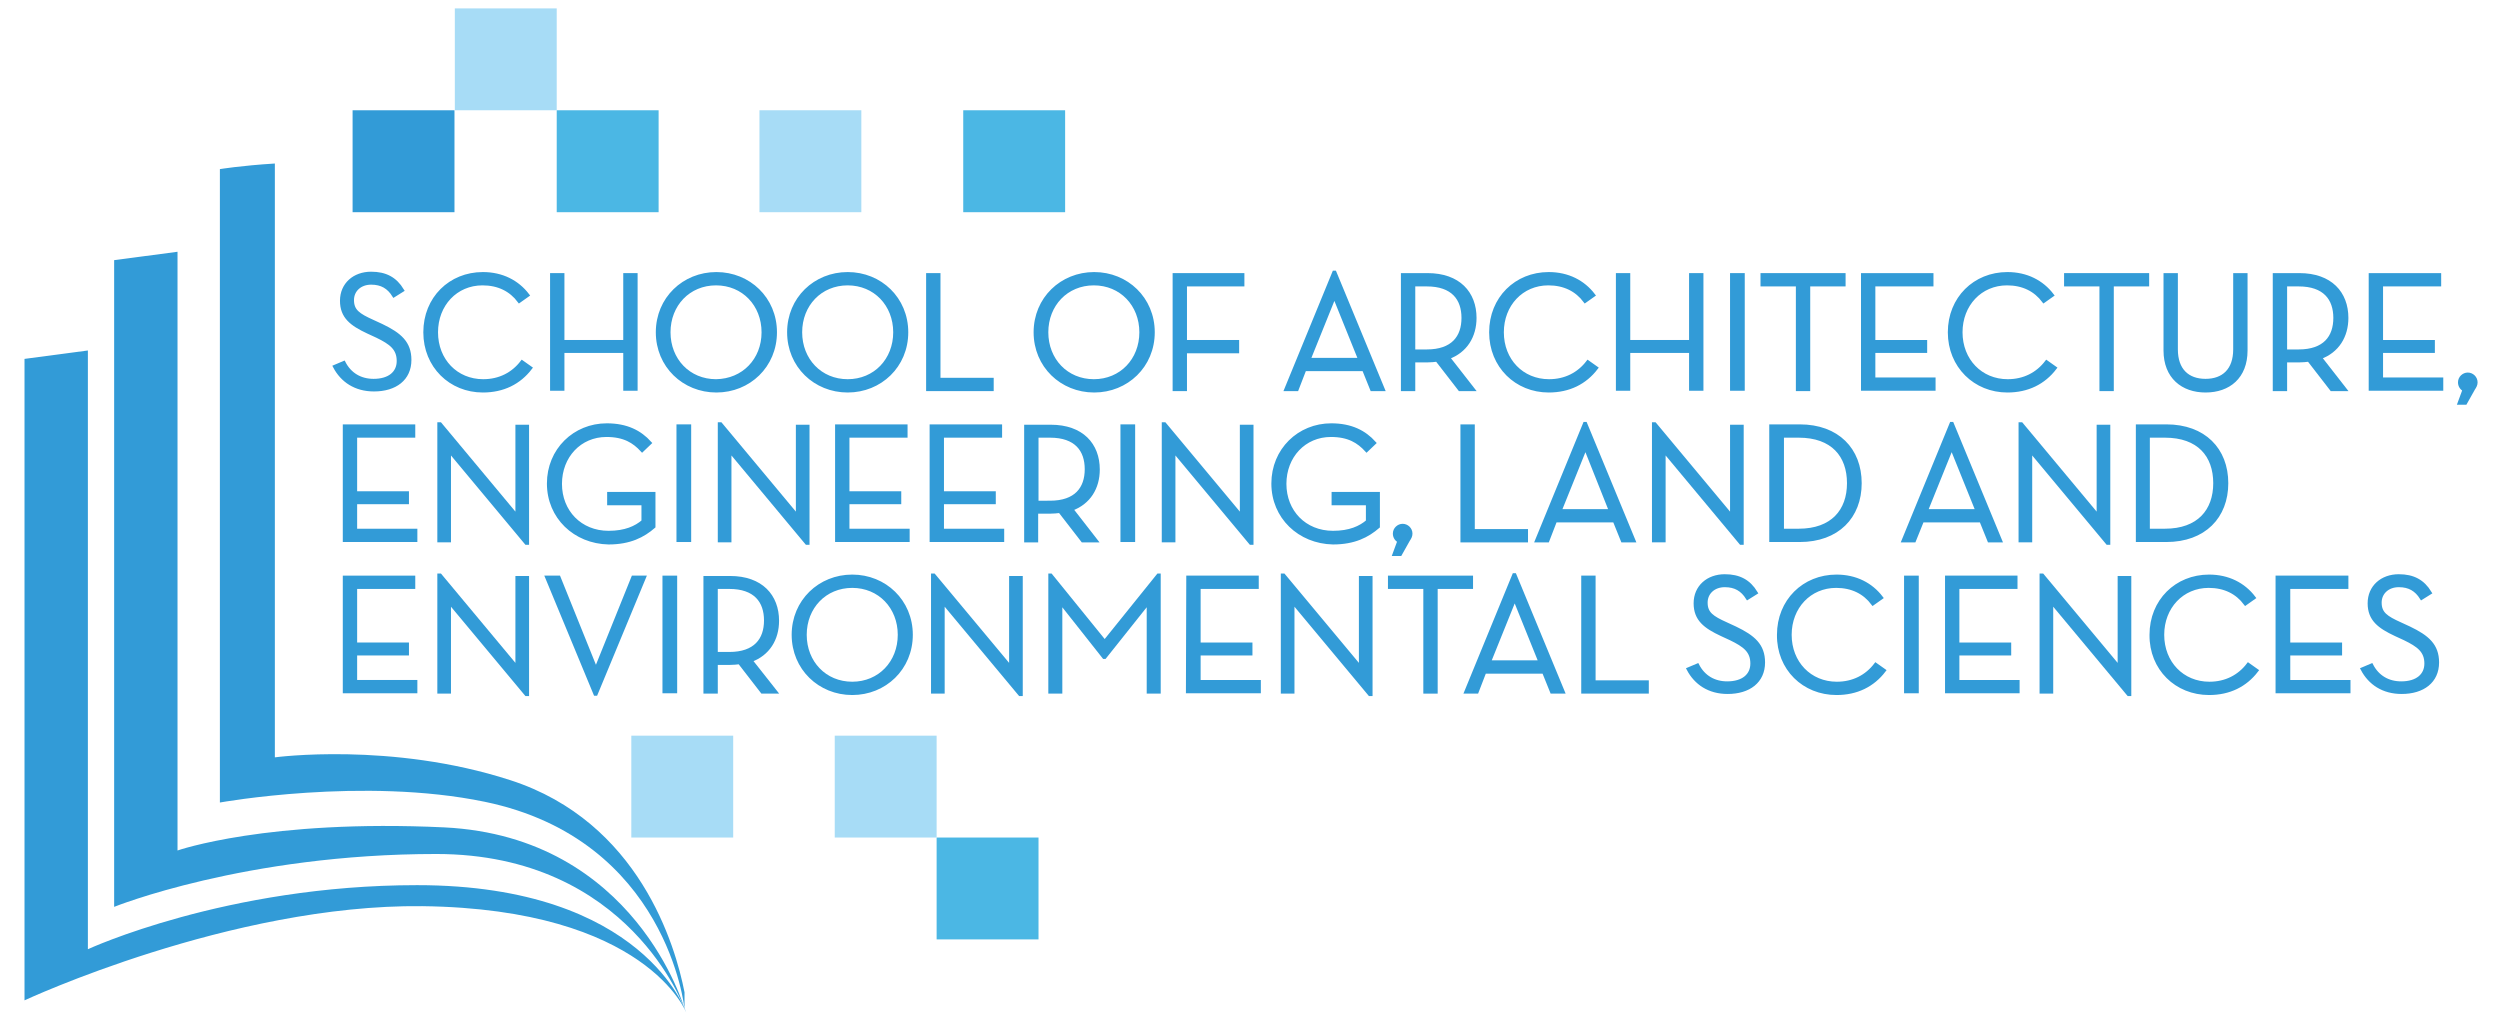 <?xml version="1.0" encoding="UTF-8"?> <!-- Generator: Adobe Illustrator 23.0.1, SVG Export Plug-In . SVG Version: 6.00 Build 0) --> <svg xmlns="http://www.w3.org/2000/svg" xmlns:xlink="http://www.w3.org/1999/xlink" version="1.1" x="0px" y="0px" viewBox="0 0 714 291.8" style="enable-background:new 0 0 714 291.8;" xml:space="preserve"> <style type="text/css"> .st0{fill:#329BD7;} .st1{fill-rule:evenodd;clip-rule:evenodd;fill:#A7DCF6;} .st2{fill-rule:evenodd;clip-rule:evenodd;fill:#329BD7;} .st3{opacity:0.8;fill-rule:evenodd;clip-rule:evenodd;fill:#1EA5DD;enable-background:new ;} .st4{fill:#329BD7;stroke:#329BD7;stroke-miterlimit:10;} </style> <g id="Layer_2"> </g> <g id="Layer_1"> <g> <path class="st0" d="M145.7,222.8c-34-11-67.2-6.5-67.2-6.5V46.7c-9.7,0.6-15.7,1.6-15.7,1.6v180.9c0,0,41-7.4,75.7-0.2 c52.1,10.8,57,59.1,57,59.1s0-1.7,0-4.7C192.9,270.1,182.6,234.7,145.7,222.8z"></path> <path class="st0" d="M119.1,252.8c-54.5,0-94,18.3-94,18.3v-171L7,102.5v183.2c0,0,59-27.5,113.6-26.9 c64.1,0.8,75.4,30.4,75.4,30.4S184,252.8,119.1,252.8z"></path> <path class="st0" d="M195.5,288.1c0,0-13.9-49.1-68.6-51.8c-50.5-2.4-76.2,6.6-76.2,6.6v-171l-18.1,2.4v184.7 c0,0,37.4-15.1,92-15.1C179.9,243.9,195.5,288.1,195.5,288.1z"></path> <path class="st1" d="M246,60.6c-9.7,0-19.4,0-29.1,0c0-9.7,0-19.4,0-29.1c9.7,0,19.4,0,29.1,0C246,41.2,246,50.9,246,60.6z"></path> <path class="st2" d="M129.8,60.6c-9.7,0-19.4,0-29.1,0c0-9.7,0-19.4,0-29.1c9.7,0,19.4,0,29.1,0C129.8,41.2,129.8,50.9,129.8,60.6 z"></path> <path class="st1" d="M159,31.5c-9.7,0-19.4,0-29.1,0c0-9.7,0-19.4,0-29.1c9.7,0,19.4,0,29.1,0C159,12.1,159,21.8,159,31.5z"></path> <path class="st3" d="M188.1,60.6c-9.7,0-19.4,0-29.1,0c0-9.7,0-19.4,0-29.1c9.7,0,19.4,0,29.1,0C188.1,41.2,188.1,50.9,188.1,60.6 z"></path> <path class="st1" d="M267.5,239.2c-9.7,0-19.4,0-29.1,0c0-9.7,0-19.4,0-29.1c9.7,0,19.4,0,29.1,0 C267.5,219.8,267.5,229.5,267.5,239.2z"></path> <path class="st3" d="M296.6,268.3c-9.7,0-19.4,0-29.1,0c0-9.7,0-19.4,0-29.1c9.7,0,19.4,0,29.1,0 C296.6,248.9,296.6,258.6,296.6,268.3z"></path> <path class="st1" d="M180.3,239.2c9.7,0,19.4,0,29.1,0c0-9.7,0-19.4,0-29.1c-9.7,0-19.4,0-29.1,0 C180.3,219.8,180.3,229.5,180.3,239.2z"></path> <path class="st3" d="M275.1,60.6c9.7,0,19.4,0,29.1,0c0-9.7,0-19.4,0-29.1c-9.7,0-19.4,0-29.1,0C275.1,41.2,275.1,50.9,275.1,60.6 z"></path> <g> <path class="st4" d="M98.2,103.6c1.7,3.3,4.7,5.1,8.5,5.1c4.5,0,7.1-2.2,7.1-5.6c0-3.6-2.2-5.2-6.1-7.1l-2.6-1.2 c-4.7-2.2-7.5-4.3-7.5-8.9c0-4.7,3.6-7.8,8.4-7.8c4.1,0,6.9,1.5,8.9,4.8l-2.4,1.5c-1.5-2.4-3.5-3.6-6.5-3.6 c-3.2,0-5.4,2.1-5.4,4.9c0,3.1,1.8,4.3,5.8,6.1l2.6,1.2c5.2,2.5,8,4.9,8,9.8c0,5.4-4.1,8.5-10.2,8.5c-5.3,0-9.1-2.6-11.2-6.6 L98.2,103.6z"></path> <path class="st4" d="M121.4,94.9c0-9.7,7.2-16.7,16.5-16.7c5.5,0,9.9,2.3,12.8,6.1l-2.4,1.7c-2.4-3.2-5.9-5-10.5-5 c-7.6,0-13.2,6-13.2,13.9c0,8,5.7,13.9,13.4,13.9c4.7,0,8.5-2,11.1-5.4l2.4,1.7c-3.2,4.2-7.8,6.5-13.6,6.5 C128.7,111.6,121.4,104.6,121.4,94.9z"></path> <path class="st4" d="M178.5,78.5h3.1v32.6h-3.1v-10.8h-17.8v10.8h-3.1V78.5h3.1v19.1h17.8V78.5z"></path> <path class="st4" d="M187.8,94.9c0-9.6,7.5-16.7,16.8-16.7s16.8,7.1,16.8,16.7s-7.5,16.7-16.8,16.7S187.8,104.5,187.8,94.9z M218,94.9c0-7.9-5.7-13.9-13.5-13.9c-7.8,0-13.5,6-13.5,13.9c0,7.9,5.7,13.9,13.5,13.9C212.3,108.7,218,102.8,218,94.9z"></path> <path class="st4" d="M225.3,94.9c0-9.6,7.5-16.7,16.8-16.7s16.8,7.1,16.8,16.7s-7.5,16.7-16.8,16.7S225.3,104.5,225.3,94.9z M255.6,94.9c0-7.9-5.7-13.9-13.5-13.9s-13.5,6-13.5,13.9c0,7.9,5.7,13.9,13.5,13.9S255.6,102.8,255.6,94.9z"></path> <path class="st4" d="M265,78.5h3.1v29.9h15.2v2.8H265V78.5z"></path> <path class="st4" d="M295.7,94.9c0-9.6,7.5-16.7,16.8-16.7s16.8,7.1,16.8,16.7s-7.5,16.7-16.8,16.7S295.7,104.5,295.7,94.9z M325.9,94.9c0-7.9-5.7-13.9-13.5-13.9s-13.5,6-13.5,13.9c0,7.9,5.7,13.9,13.5,13.9S325.9,102.8,325.9,94.9z"></path> <path class="st4" d="M335.4,78.5h19.5v2.8h-16.4v16.3h14.9v2.8h-14.9v10.8h-3.1L335.4,78.5L335.4,78.5z"></path> <path class="st4" d="M370.4,111.2h-3.1L381,77.8h0.2l13.8,33.4h-3.2l-2.3-5.7h-16.9L370.4,111.2z M381.1,84.6l-7.3,18.1h14.6 L381.1,84.6z"></path> <path class="st4" d="M420.7,111.2h-3.8l-6.5-8.4c-0.9,0.1-1.7,0.2-2.7,0.2h-4v8.2h-3.1V78.5h7.1c8.9,0,13.5,5.2,13.5,12.3 c0,5.2-2.6,9.5-7.6,11.3L420.7,111.2z M407.5,100.3c7.4,0,10.4-4,10.4-9.5c0-5.5-3-9.5-10.4-9.5h-3.8v19H407.5z"></path> <path class="st4" d="M425.8,94.9c0-9.7,7.2-16.7,16.5-16.7c5.5,0,9.9,2.3,12.8,6.1l-2.4,1.7c-2.4-3.2-5.9-5-10.5-5 c-7.6,0-13.2,6-13.2,13.9c0,8,5.7,13.9,13.4,13.9c4.7,0,8.5-2,11.1-5.4l2.4,1.7c-3.2,4.2-7.8,6.5-13.6,6.5 C433.1,111.6,425.8,104.6,425.8,94.9z"></path> <path class="st4" d="M482.9,78.5h3.1v32.6h-3.1v-10.8h-17.8v10.8H462V78.5h3.1v19.1h17.8V78.5z"></path> <path class="st4" d="M494.6,78.5h3.2v32.6h-3.2V78.5z"></path> <path class="st4" d="M513.4,81.3h-10.1v-2.8h23.3v2.8h-10.1v29.9h-3.1V81.3z"></path> <path class="st4" d="M532,78.5h19.7v2.8h-16.6v16.3h14.8v2.7h-14.8v8h17.2v2.8H532L532,78.5L532,78.5z"></path> <path class="st4" d="M556.8,94.9c0-9.7,7.2-16.7,16.5-16.7c5.5,0,9.9,2.3,12.8,6.1l-2.4,1.7c-2.4-3.2-5.9-5-10.5-5 c-7.6,0-13.2,6-13.2,13.9c0,8,5.7,13.9,13.4,13.9c4.7,0,8.5-2,11.1-5.4l2.4,1.7c-3.2,4.2-7.8,6.5-13.6,6.5 C564.1,111.6,556.8,104.6,556.8,94.9z"></path> <path class="st4" d="M600.1,81.3H590v-2.8h23.3v2.8h-10.1v29.9h-3.1V81.3z"></path> <path class="st4" d="M618.4,100.1V78.5h3.1v21.3c0,5.9,3.3,8.9,8.4,8.9c5.1,0,8.4-3,8.4-8.9V78.5h3.1v21.6 c0,7.6-4.9,11.5-11.5,11.5C623.4,111.6,618.4,107.7,618.4,100.1z"></path> <path class="st4" d="M669.7,111.2h-3.8l-6.5-8.4c-0.9,0.1-1.7,0.2-2.7,0.2h-4v8.2h-3.1V78.5h7.1c8.9,0,13.5,5.2,13.5,12.3 c0,5.2-2.6,9.5-7.6,11.3L669.7,111.2z M656.5,100.3c7.4,0,10.4-4,10.4-9.5c0-5.5-3-9.5-10.4-9.5h-3.8v19H656.5z"></path> <path class="st4" d="M677,78.5h19.7v2.8h-16.6v16.3h14.8v2.7h-14.8v8h17.2v2.8H677L677,78.5L677,78.5z"></path> <path class="st4" d="M703.8,111.3c-0.7-0.3-1.3-1.1-1.3-2.1c0-1.3,1.1-2.3,2.3-2.3c1.2,0,2.3,1,2.3,2.3c0,0.7-0.3,1.2-0.7,1.8 l-2.3,4.1h-1.7L703.8,111.3z"></path> <path class="st4" d="M98.4,121.7h19.7v2.8h-16.6v16.3h14.8v2.7h-14.8v8h17.2v2.8H98.4V121.7z"></path> <path class="st4" d="M128.3,128.7v25.7h-2.9v-33.3h0.3l22,26.4v-25.7h2.9v33.3h-0.3L128.3,128.7z"></path> <path class="st4" d="M156.7,138.1c0-9.6,7.4-16.7,16.6-16.7c5.7,0,9.5,2,12.3,5.1l-2.2,2.1c-2.3-2.5-5.1-4.3-10.2-4.3 c-7.6,0-13.2,6-13.2,13.9c0,7.9,5.7,13.9,13.8,13.9c4.8,0,7.8-1.4,9.9-3.2v-5.1h-9.8v-2.8h12.8v9.4c-3,2.6-6.8,4.6-12.9,4.6 C164.2,154.8,156.7,147.7,156.7,138.1z"></path> <path class="st4" d="M193.7,121.7h3.2v32.6h-3.2V121.7z"></path> <path class="st4" d="M208.4,128.7v25.7h-2.9v-33.3h0.3l22,26.4v-25.7h2.9v33.3h-0.3L208.4,128.7z"></path> <path class="st4" d="M239,121.7h19.7v2.8h-16.6v16.3h14.8v2.7h-14.8v8h17.2v2.8H239L239,121.7L239,121.7z"></path> <path class="st4" d="M266,121.7h19.7v2.8h-16.6v16.3h14.8v2.7h-14.8v8h17.2v2.8H266L266,121.7L266,121.7z"></path> <path class="st4" d="M313,154.4h-3.8l-6.5-8.4c-0.9,0.1-1.7,0.2-2.7,0.2h-4v8.2H293v-32.6h7.1c8.9,0,13.5,5.2,13.5,12.3 c0,5.2-2.6,9.5-7.6,11.3L313,154.4z M299.9,143.5c7.4,0,10.4-4,10.4-9.5s-3-9.5-10.4-9.5h-3.8v19L299.9,143.5L299.9,143.5z"></path> <path class="st4" d="M320.5,121.7h3.2v32.6h-3.2V121.7z"></path> <path class="st4" d="M335.2,128.7v25.7h-2.9v-33.3h0.3l22,26.4v-25.7h2.9v33.3h-0.3L335.2,128.7z"></path> <path class="st4" d="M363.6,138.1c0-9.6,7.4-16.7,16.6-16.7c5.7,0,9.5,2,12.3,5.1l-2.2,2.1c-2.3-2.5-5.1-4.3-10.2-4.3 c-7.6,0-13.2,6-13.2,13.9c0,7.9,5.7,13.9,13.8,13.9c4.8,0,7.8-1.4,9.9-3.2v-5.1h-9.8v-2.8h12.8v9.4c-3,2.6-6.8,4.6-12.9,4.6 C371.1,154.8,363.6,147.7,363.6,138.1z"></path> <path class="st4" d="M399.6,154.5c-0.7-0.3-1.3-1.1-1.3-2.1c0-1.3,1.1-2.3,2.3-2.3c1.2,0,2.3,1,2.3,2.3c0,0.7-0.3,1.2-0.7,1.8 l-2.3,4.1h-1.7L399.6,154.5z"></path> <path class="st4" d="M417.6,121.7h3.1v29.9h15.2v2.8h-18.3V121.7z"></path> <path class="st4" d="M442,154.4h-3.1l13.7-33.4h0.2l13.8,33.4h-3.2l-2.3-5.7h-16.9L442,154.4z M452.8,127.8l-7.3,18.1H460 L452.8,127.8z"></path> <path class="st4" d="M475.2,128.7v25.7h-2.9v-33.3h0.3l22,26.4v-25.7h2.9v33.3h-0.3L475.2,128.7z"></path> <path class="st4" d="M505.8,121.7h8.2c10.8,0,17.2,6.7,17.2,16.3c0,9.6-6.4,16.3-17.2,16.3h-8.2L505.8,121.7L505.8,121.7z M513.7,151.5c9.6,0,14.3-5.6,14.3-13.5c0-7.9-4.6-13.5-14.3-13.5H509v27L513.7,151.5L513.7,151.5z"></path> <path class="st4" d="M546.7,154.4h-3.1l13.7-33.4h0.2l13.8,33.4h-3.2l-2.3-5.7H549L546.7,154.4z M557.4,127.8l-7.3,18.1h14.6 L557.4,127.8z"></path> <path class="st4" d="M579.9,128.7v25.7h-2.9v-33.3h0.3l22,26.4v-25.7h2.9v33.3h-0.3L579.9,128.7z"></path> <path class="st4" d="M610.5,121.7h8.2c10.8,0,17.2,6.7,17.2,16.3c0,9.6-6.4,16.3-17.2,16.3h-8.2V121.7z M618.3,151.5 c9.6,0,14.3-5.6,14.3-13.5c0-7.9-4.6-13.5-14.3-13.5h-4.8v27L618.3,151.5L618.3,151.5z"></path> <path class="st4" d="M98.4,164.9h19.7v2.8h-16.6V184h14.8v2.7h-14.8v8h17.2v2.8H98.4V164.9z"></path> <path class="st4" d="M128.3,171.9v25.7h-2.9v-33.3h0.3l22,26.4v-25.7h2.9v33.3h-0.3L128.3,171.9z"></path> <path class="st4" d="M156.2,164.9h3.4l10.6,26.3l10.6-26.3h3.2l-13.8,33.3h-0.2L156.2,164.9z"></path> <path class="st4" d="M189.7,164.9h3.2v32.6h-3.2V164.9z"></path> <path class="st4" d="M221.5,197.6h-3.8l-6.5-8.4c-0.9,0.1-1.7,0.2-2.7,0.2h-4v8.2h-3.1v-32.6h7.1c8.9,0,13.5,5.2,13.5,12.3 c0,5.2-2.6,9.5-7.6,11.3L221.5,197.6z M208.3,186.7c7.4,0,10.4-4,10.4-9.5s-3-9.5-10.4-9.5h-3.8v19H208.3z"></path> <path class="st4" d="M226.6,181.3c0-9.6,7.5-16.7,16.8-16.7s16.8,7.1,16.8,16.7c0,9.6-7.5,16.7-16.8,16.7 S226.6,190.9,226.6,181.3z M256.9,181.3c0-7.9-5.7-13.9-13.5-13.9s-13.5,6-13.5,13.9s5.7,13.9,13.5,13.9S256.9,189.2,256.9,181.3 z"></path> <path class="st4" d="M269.3,171.9v25.7h-2.9v-33.3h0.3l22,26.4v-25.7h2.9v33.3h-0.3L269.3,171.9z"></path> <path class="st4" d="M299.9,164.3h0.2l15.4,19l15.3-19h0.2v33.3h-3v-25.6l-12.5,15.7h-0.2l-12.4-15.7v25.6h-3L299.9,164.3 L299.9,164.3z"></path> <path class="st4" d="M339.3,164.9H359v2.8h-16.6V184h14.8v2.7h-14.8v8h17.2v2.8h-20.4L339.3,164.9L339.3,164.9z"></path> <path class="st4" d="M369.2,171.9v25.7h-2.9v-33.3h0.3l22,26.4v-25.7h2.9v33.3h-0.3L369.2,171.9z"></path> <path class="st4" d="M407,167.7h-10.1v-2.8h23.3v2.8h-10.1v29.9H407V167.7z"></path> <path class="st4" d="M421.8,197.6h-3.1l13.7-33.4h0.2l13.8,33.4h-3.2l-2.3-5.7h-16.9L421.8,197.6z M432.6,171l-7.3,18.1h14.6 L432.6,171z"></path> <path class="st4" d="M452.1,164.9h3.1v29.9h15.2v2.8h-18.3V164.9z"></path> <path class="st4" d="M484.8,190c1.7,3.3,4.7,5.1,8.5,5.1c4.5,0,7.1-2.2,7.1-5.6c0-3.6-2.2-5.2-6.1-7.1l-2.6-1.2 c-4.7-2.2-7.5-4.3-7.5-8.9c0-4.7,3.6-7.8,8.4-7.8c4.1,0,6.9,1.5,8.9,4.8l-2.4,1.5c-1.5-2.4-3.5-3.6-6.5-3.6 c-3.2,0-5.4,2.1-5.4,4.9c0,3.1,1.8,4.3,5.8,6.1l2.6,1.2c5.2,2.5,8,4.9,8,9.8c0,5.4-4.1,8.5-10.2,8.5c-5.3,0-9.1-2.6-11.2-6.6 L484.8,190z"></path> <path class="st4" d="M508,181.3c0-9.7,7.2-16.7,16.5-16.7c5.5,0,9.9,2.3,12.8,6.1l-2.4,1.7c-2.4-3.2-5.9-5-10.5-5 c-7.6,0-13.2,6-13.2,13.9c0,8,5.7,13.9,13.4,13.9c4.7,0,8.5-2,11.1-5.4l2.4,1.7c-3.2,4.2-7.8,6.5-13.6,6.5 C515.2,198,507.9,191,508,181.3z"></path> <path class="st4" d="M544.3,164.9h3.2v32.6h-3.2V164.9z"></path> <path class="st4" d="M556,164.9h19.7v2.8h-16.6V184h14.8v2.7h-14.8v8h17.2v2.8H556L556,164.9L556,164.9z"></path> <path class="st4" d="M585.9,171.9v25.7H583v-33.3h0.3l22,26.4v-25.7h2.9v33.3h-0.3L585.9,171.9z"></path> <path class="st4" d="M614.4,181.3c0-9.7,7.2-16.7,16.5-16.7c5.5,0,9.9,2.3,12.8,6.1l-2.4,1.7c-2.4-3.2-5.9-5-10.5-5 c-7.6,0-13.2,6-13.2,13.9c0,8,5.7,13.9,13.4,13.9c4.7,0,8.5-2,11.1-5.4l2.4,1.7c-3.2,4.2-7.8,6.5-13.6,6.5 C621.6,198,614.3,191,614.4,181.3z"></path> <path class="st4" d="M650.5,164.9h19.7v2.8h-16.6V184h14.8v2.7h-14.8v8h17.2v2.8h-20.4V164.9z"></path> <path class="st4" d="M677.3,190c1.7,3.3,4.7,5.1,8.5,5.1c4.5,0,7.1-2.2,7.1-5.6c0-3.6-2.2-5.2-6.1-7.1l-2.6-1.2 c-4.7-2.2-7.5-4.3-7.5-8.9c0-4.7,3.6-7.8,8.4-7.8c4.1,0,6.9,1.5,8.9,4.8l-2.4,1.5c-1.5-2.4-3.5-3.6-6.5-3.6 c-3.2,0-5.4,2.1-5.4,4.9c0,3.1,1.8,4.3,5.8,6.1l2.6,1.2c5.2,2.5,8,4.9,8,9.8c0,5.4-4.1,8.5-10.2,8.5c-5.3,0-9.1-2.6-11.2-6.6 L677.3,190z"></path> </g> </g> </g> </svg> 
